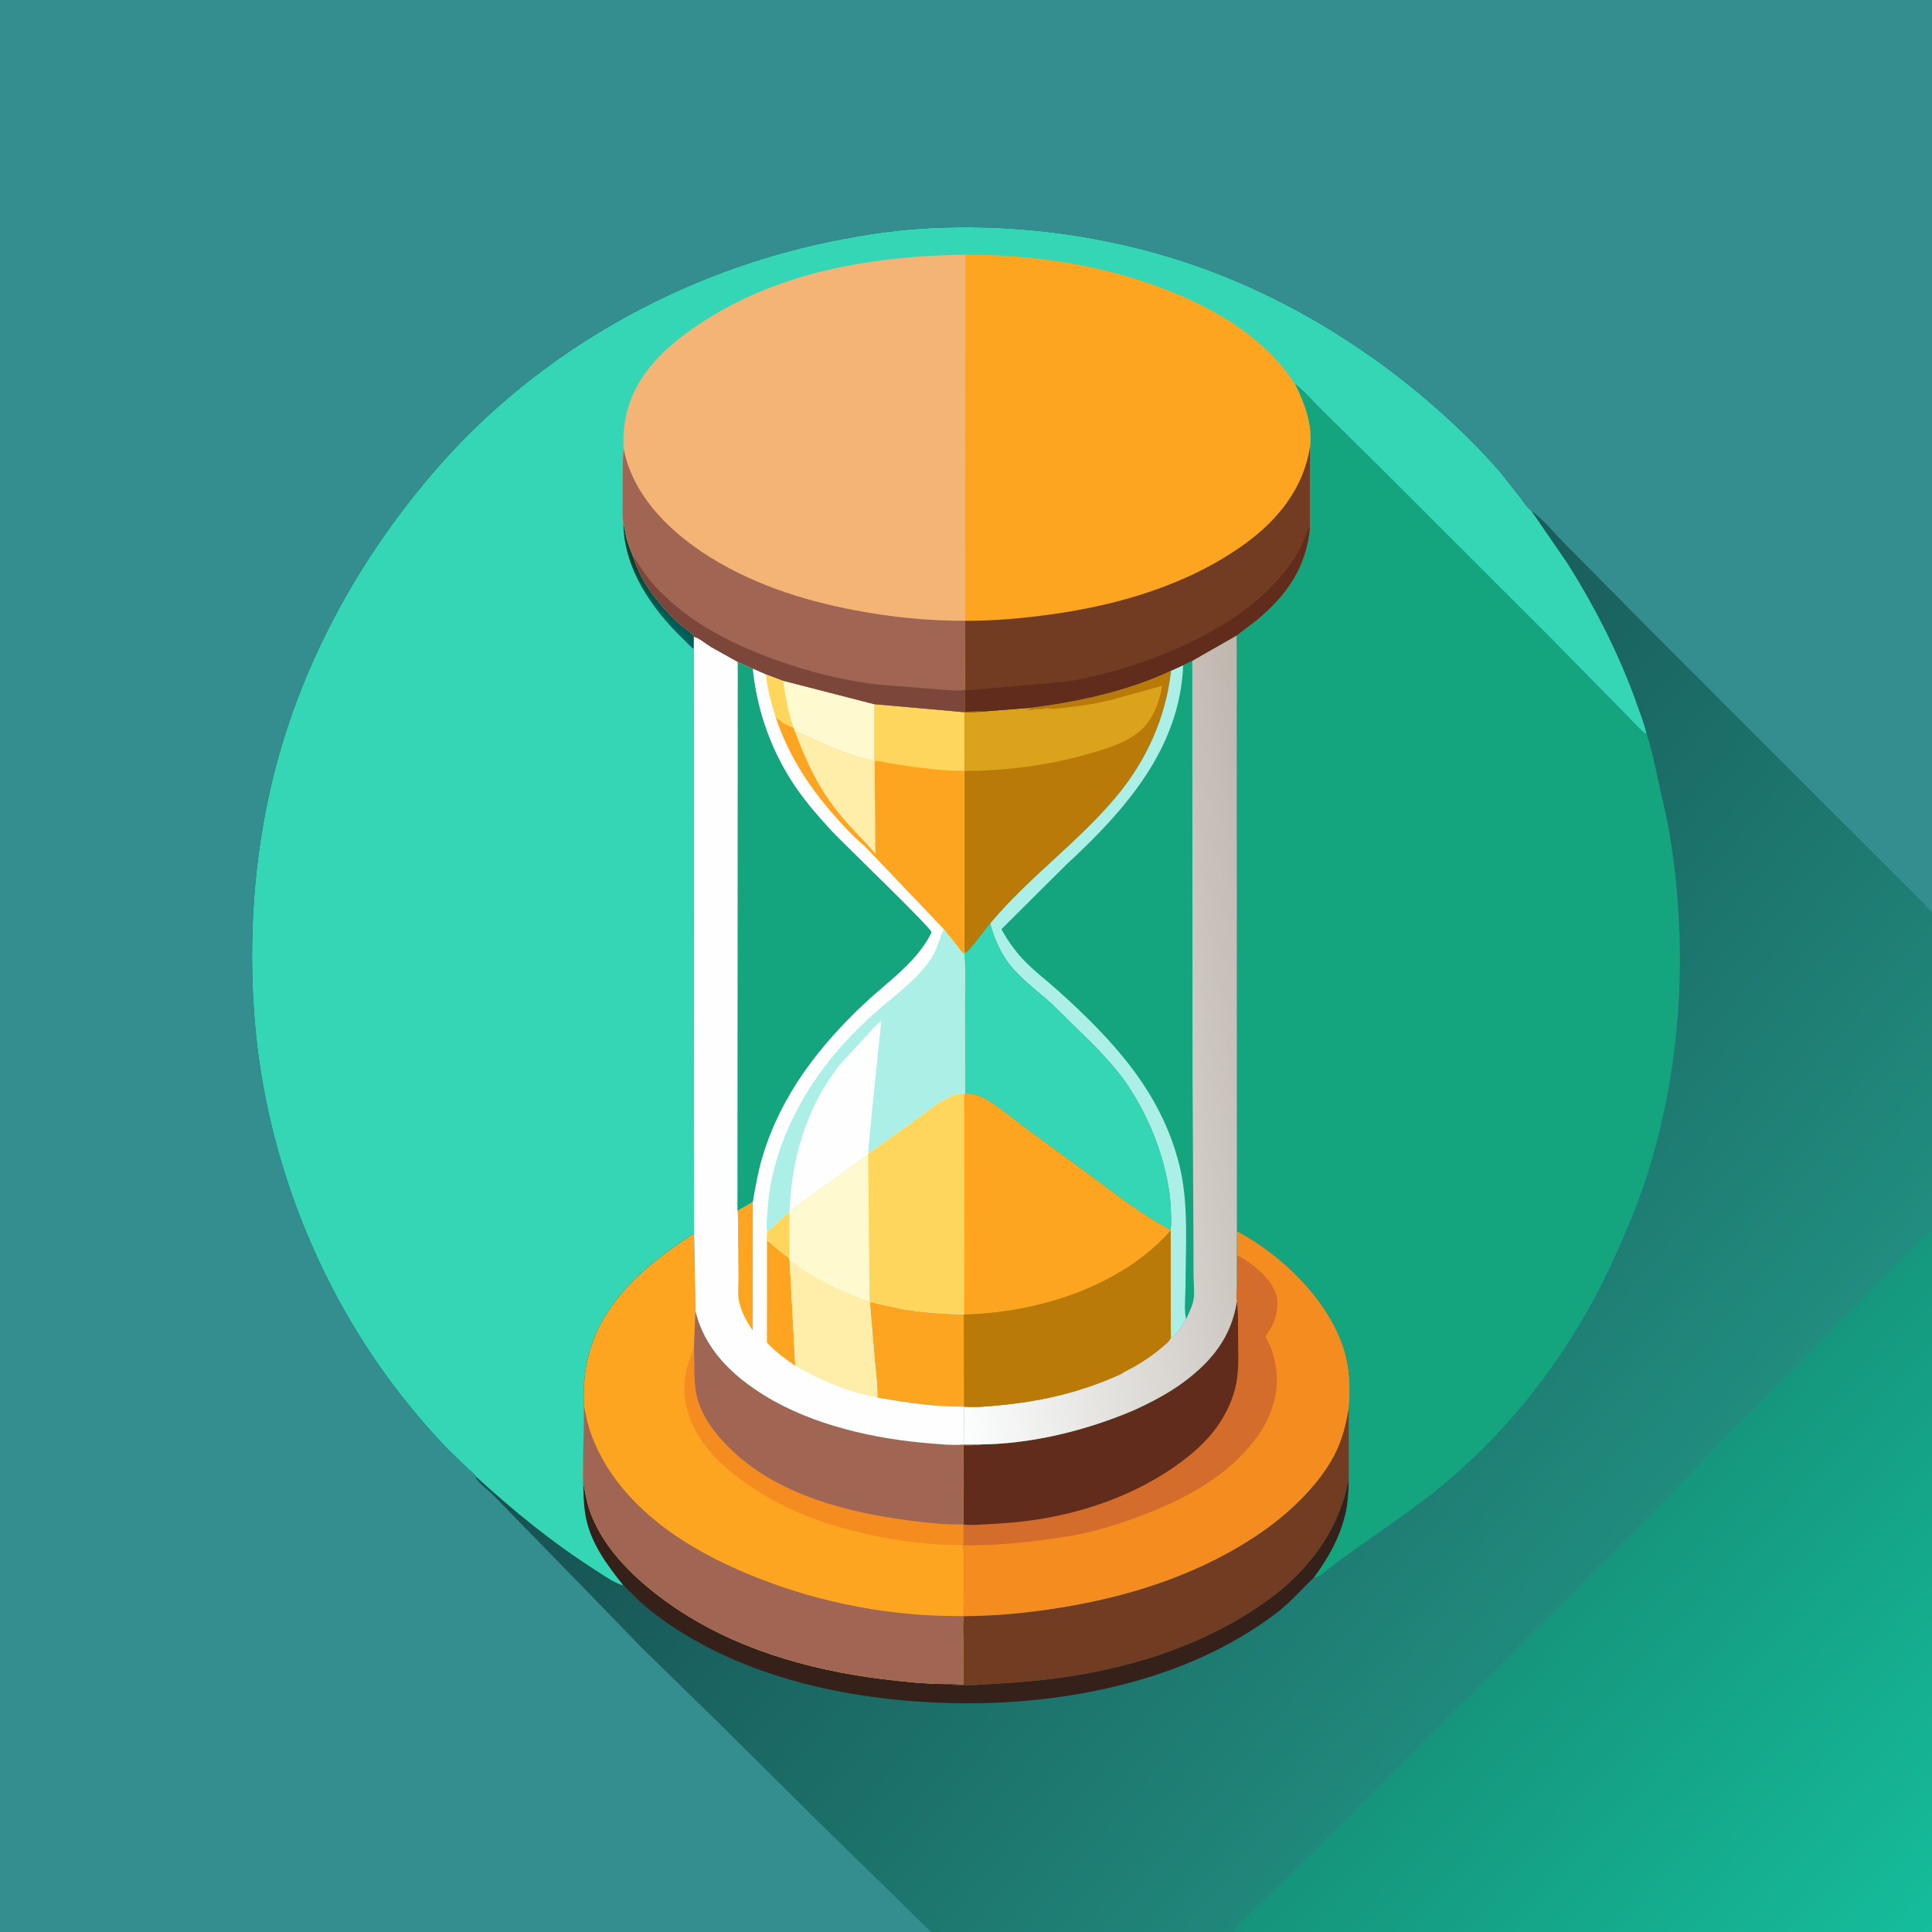 <svg version="1.1" xmlns="http://www.w3.org/2000/svg" style="display: block;" viewBox="0 0 2048 2048" width="1024" height="1024">
<rect x="0" y="0" width="2048" height="2048" fill="#333333" stroke="none"/>
<defs>
	<linearGradient id="Gradient1" gradientUnits="userSpaceOnUse" x1="998.699" y1="1043.4" x2="1750.91" y2="1663.29">
		<stop class="stop0" offset="0" stop-opacity="1" stop-color="rgb(23,82,83)"/>
		<stop class="stop1" offset="1" stop-opacity="1" stop-color="rgb(33,141,128)"/>
	</linearGradient>
	<linearGradient id="Gradient2" gradientUnits="userSpaceOnUse" x1="1659.72" y1="1660.81" x2="2063.67" y2="2028.7">
		<stop class="stop0" offset="0" stop-opacity="1" stop-color="rgb(21,148,123)"/>
		<stop class="stop1" offset="1" stop-opacity="1" stop-color="rgb(21,189,156)"/>
	</linearGradient>
	<linearGradient id="Gradient3" gradientUnits="userSpaceOnUse" x1="1366.09" y1="1076.89" x2="965.678" y2="1132.64">
		<stop class="stop0" offset="0" stop-opacity="1" stop-color="rgb(191,182,174)"/>
		<stop class="stop1" offset="1" stop-opacity="1" stop-color="rgb(252,255,255)"/>
	</linearGradient>
	<linearGradient id="Gradient4" gradientUnits="userSpaceOnUse" x1="709.456" y1="630.042" x2="693.544" y2="647.958">
		<stop class="stop0" offset="0" stop-opacity="1" stop-color="rgb(9,64,49)"/>
		<stop class="stop1" offset="1" stop-opacity="1" stop-color="rgb(0,99,95)"/>
	</linearGradient>
</defs>
<path transform="translate(0,0)" fill="url(#Gradient1)" d="M 986.977 2048 L -0 2048 L -0 -0 L 2048 0 L 2048 967.178 L 2048 1305.63 L 2048 2048 L 1305.92 2048 L 986.977 2048 z"/>
<path transform="translate(0,0)" fill="rgb(53,32,26)" d="M 1002.94 1785.18 C 1021.11 1788.08 1042.35 1785.43 1060.75 1784.47 C 1159.39 1779.3 1260.09 1755.72 1341.74 1697.78 C 1386.56 1665.98 1420.25 1621.48 1429.79 1566.45 C 1429.62 1578.4 1429.25 1590.78 1426.76 1602.5 C 1421.39 1627.7 1408.48 1651.46 1393.12 1671.87 C 1379.59 1684.87 1367.94 1698.49 1352.9 1709.98 C 1258.2 1782.33 1127.72 1807.82 1010.72 1805.42 C 907.689 1803.31 795.943 1780.98 709.602 1721.98 C 698.666 1714.51 687.992 1706.55 678.23 1697.58 L 664.818 1684.41 C 664.049 1683.64 661.68 1680.83 660.826 1680.61 C 643.567 1659.26 626.5 1636.13 621.031 1608.63 C 618.561 1596.21 618.474 1583.38 618.227 1570.76 C 620.227 1581.93 621.933 1592.54 625.842 1603.26 C 640.71 1644.04 676.52 1677.08 711.264 1701.3 C 776.869 1747.04 855.828 1769.95 934.49 1779.79 C 957.075 1782.61 980.163 1785.04 1002.94 1785.18 z"/>
<path transform="translate(0,0)" fill="rgb(114,60,34)" d="M 1021.73 1713.2 C 1056.36 1713.07 1090.85 1709.62 1125 1704.06 C 1201.3 1691.63 1275.7 1667.37 1339.5 1622.67 C 1369.03 1601.98 1402.1 1570.04 1417.26 1536.81 C 1423.71 1522.68 1427.12 1507.76 1429.77 1492.53 L 1429.79 1566.45 C 1420.25 1621.48 1386.56 1665.98 1341.74 1697.78 C 1260.09 1755.72 1159.39 1779.3 1060.75 1784.47 C 1042.35 1785.43 1021.11 1788.08 1002.94 1785.18 C 1008.82 1784.68 1015.22 1785.32 1021.14 1785.5 L 1021.12 1738.83 C 1021.12 1731.13 1020.35 1722.53 1021.45 1714.99 L 1021.73 1713.2 z"/>
<path transform="translate(0,0)" fill="rgb(245,140,32)" d="M 1311.17 1304.88 C 1359.33 1330.53 1408.67 1378.28 1424.97 1431.23 C 1430.89 1450.47 1431.93 1472.66 1429.77 1492.53 C 1427.12 1507.76 1423.71 1522.68 1417.26 1536.81 C 1402.1 1570.04 1369.03 1601.98 1339.5 1622.67 C 1275.7 1667.37 1201.3 1691.63 1125 1704.06 C 1090.85 1709.62 1056.36 1713.07 1021.73 1713.2 L 1021.22 1713.04 C 1023.07 1701.58 1021.82 1688.13 1021.78 1676.46 C 1021.74 1664.12 1022.99 1650.09 1020.94 1637.99 L 1020.97 1615.98 C 1021.97 1606.54 1021.26 1596.34 1021.28 1586.83 L 1021.37 1532.02 C 1027.12 1532.04 1032.95 1532.26 1038.64 1531.34 L 1039.54 1531.18 C 1094.23 1530.5 1150.89 1516.5 1201.04 1495.27 C 1219.47 1486.97 1238.12 1477.27 1254.42 1465.25 C 1284.34 1443.19 1305.43 1416.99 1311.05 1379.63 C 1310.14 1375.64 1310.96 1369.44 1310.96 1365.25 L 1311 1330.47 L 1311.17 1304.88 z"/>
<path transform="translate(0,0)" fill="rgb(212,108,43)" d="M 1311 1330.47 C 1326.74 1338.49 1345.45 1353.2 1351.98 1370 L 1352.5 1371.3 C 1354.79 1377.33 1354.38 1385.26 1353.08 1391.5 L 1352.79 1392.96 C 1351.78 1397.84 1349.91 1402.66 1347.55 1407.04 C 1346.55 1408.89 1341.83 1415.44 1341.85 1416.86 C 1341.88 1418.68 1345.83 1424.95 1346.68 1427.17 C 1349.14 1433.6 1350.93 1440.22 1352.14 1447 L 1352.37 1448.28 C 1356.82 1474.44 1348.25 1501.41 1332.94 1522.56 C 1302.21 1564.99 1256.04 1589.28 1208 1607.34 C 1182.92 1616.77 1156.3 1624.84 1129.76 1628.95 C 1094.11 1634.47 1057.04 1638.69 1020.94 1637.99 L 1020.97 1615.98 C 1029.13 1617.1 1038.67 1616.21 1046.94 1615.8 C 1064.48 1614.95 1081.97 1613.48 1099.34 1610.83 C 1151.53 1602.85 1204.6 1583.79 1247.69 1552.97 C 1263.51 1541.66 1278.14 1529.05 1289.61 1513.23 C 1299.72 1499.28 1307.81 1482.23 1310.77 1465.16 C 1313.53 1449.26 1312.62 1432.66 1312.41 1416.58 C 1312.25 1404.49 1312.92 1391.56 1311.05 1379.63 C 1310.14 1375.64 1310.96 1369.44 1310.96 1365.25 L 1311 1330.47 z"/>
<path transform="translate(0,0)" fill="rgb(97,44,27)" d="M 1311.05 1379.63 C 1312.92 1391.56 1312.25 1404.49 1312.41 1416.58 C 1312.62 1432.66 1313.53 1449.26 1310.77 1465.16 C 1307.81 1482.23 1299.72 1499.28 1289.61 1513.23 C 1278.14 1529.05 1263.51 1541.66 1247.69 1552.97 C 1204.6 1583.79 1151.53 1602.85 1099.34 1610.83 C 1081.97 1613.48 1064.48 1614.95 1046.94 1615.8 C 1038.67 1616.21 1029.13 1617.1 1020.97 1615.98 C 1021.97 1606.54 1021.26 1596.34 1021.28 1586.83 L 1021.37 1532.02 C 1027.12 1532.04 1032.95 1532.26 1038.64 1531.34 L 1039.54 1531.18 C 1094.23 1530.5 1150.89 1516.5 1201.04 1495.27 C 1219.47 1486.97 1238.12 1477.27 1254.42 1465.25 C 1284.34 1443.19 1305.43 1416.99 1311.05 1379.63 z"/>
<path transform="translate(0,0)" fill="rgb(253,165,33)" d="M 735.753 1307.41 L 737.183 1389.5 C 746.783 1430.04 776.262 1458.27 810.813 1479.51 C 861.682 1510.8 927.368 1525.48 986.5 1530.09 C 997.866 1530.98 1010.31 1532.34 1021.68 1531.24 L 1039.54 1531.18 L 1038.64 1531.34 C 1032.95 1532.26 1027.12 1532.04 1021.37 1532.02 L 1021.28 1586.83 C 1021.26 1596.34 1021.97 1606.54 1020.97 1615.98 L 1020.94 1637.99 C 1022.99 1650.09 1021.74 1664.12 1021.78 1676.46 C 1021.82 1688.13 1023.07 1701.58 1021.22 1713.04 L 1021.73 1713.2 L 1021.45 1714.99 C 1020.35 1722.53 1021.12 1731.13 1021.12 1738.83 L 1021.14 1785.5 C 1015.22 1785.32 1008.82 1784.68 1002.94 1785.18 C 980.163 1785.04 957.075 1782.61 934.49 1779.79 C 855.828 1769.95 776.869 1747.04 711.264 1701.3 C 676.52 1677.08 640.71 1644.04 625.842 1603.26 C 621.933 1592.54 620.227 1581.93 618.227 1570.76 C 617.45 1562.34 618.185 1553.13 618.183 1544.64 L 619.117 1490.42 C 617.977 1474.63 619.193 1458.15 622.488 1442.68 C 635.772 1380.36 685.173 1340.17 735.753 1307.41 z"/>
<path transform="translate(0,0)" fill="rgb(245,140,32)" d="M 1020.94 1637.99 C 991.458 1637.93 960.733 1634.79 931.844 1629.02 C 877.764 1618.23 826.926 1600.3 782.747 1566.47 C 767.696 1554.95 753.269 1541.87 742.846 1525.88 C 728.611 1504.03 721.453 1477.56 727.779 1451.74 C 729.829 1443.37 733.818 1435.53 735.47 1427.13 L 735.664 1426.09 C 736.204 1441.36 735.259 1457.35 737.227 1472.47 C 740.737 1499.44 758.991 1521.78 778.232 1539.69 C 827.157 1585.21 899.701 1603.65 964.292 1611.88 C 982.798 1614.23 1002.31 1616.49 1020.97 1615.98 L 1020.94 1637.99 z"/>
<path transform="translate(0,0)" fill="rgb(161,102,83)" d="M 737.183 1389.5 C 746.783 1430.04 776.262 1458.27 810.813 1479.51 C 861.682 1510.8 927.368 1525.48 986.5 1530.09 C 997.866 1530.98 1010.31 1532.34 1021.68 1531.24 L 1039.54 1531.18 L 1038.64 1531.34 C 1032.95 1532.26 1027.12 1532.04 1021.37 1532.02 L 1021.28 1586.83 C 1021.26 1596.34 1021.97 1606.54 1020.97 1615.98 C 1002.31 1616.49 982.798 1614.23 964.292 1611.88 C 899.701 1603.65 827.157 1585.21 778.232 1539.69 C 758.991 1521.78 740.737 1499.44 737.227 1472.47 C 735.259 1457.35 736.204 1441.36 735.664 1426.09 L 737.183 1389.5 z"/>
<path transform="translate(0,0)" fill="rgb(161,102,83)" d="M 619.117 1490.42 C 621.173 1501.12 623.425 1511.7 627.246 1521.93 C 643.995 1566.76 678.026 1602.11 717.103 1628.54 C 743.271 1646.23 772.821 1660.62 802.155 1672.28 C 871.03 1699.67 946.979 1714.02 1021.22 1713.04 L 1021.73 1713.2 L 1021.45 1714.99 C 1020.35 1722.53 1021.12 1731.13 1021.12 1738.83 L 1021.14 1785.5 C 1015.22 1785.32 1008.82 1784.68 1002.94 1785.18 C 980.163 1785.04 957.075 1782.61 934.49 1779.79 C 855.828 1769.95 776.869 1747.04 711.264 1701.3 C 676.52 1677.08 640.71 1644.04 625.842 1603.26 C 621.933 1592.54 620.227 1581.93 618.227 1570.76 C 617.45 1562.34 618.185 1553.13 618.183 1544.64 L 619.117 1490.42 z"/>
<path transform="translate(0,0)" fill="url(#Gradient2)" d="M 1305.92 2048 C 1323.66 2027.41 1345.39 2009.02 1364.72 1989.79 L 1492.68 1862.44 L 1766.2 1588.78 L 1828.29 1523.3 L 1869.83 1482.82 L 1995.13 1355.61 L 2026.2 1324.13 C 2031.21 1319.11 2036.31 1313.1 2041.91 1308.78 C 2043.74 1307.38 2045.85 1306.4 2048 1305.63 L 2048 2048 L 1305.92 2048 z"/>
<path transform="translate(0,0)" fill="rgb(20,165,127)" d="M 1372.65 406.795 C 1382.58 414.425 1391.08 424.68 1400.04 433.5 L 1461.04 493.7 L 1644.34 676.849 L 1726.52 760.378 C 1730.06 763.877 1741.61 777.201 1745.38 777.819 C 1748.45 786.057 1750.21 794.801 1752.51 803.279 L 1767.85 872.621 C 1790.15 996.601 1784.09 1126.5 1745.64 1246.77 C 1735.9 1277.27 1723.4 1306.67 1710.12 1335.77 C 1668.71 1426.44 1607.97 1508.44 1531.4 1572.51 C 1505.83 1593.91 1477.76 1613.36 1450.38 1632.35 L 1414.01 1658.48 C 1408.13 1662.85 1402.41 1668.5 1395.95 1671.87 L 1393.12 1671.87 C 1408.48 1651.46 1421.39 1627.7 1426.76 1602.5 C 1429.25 1590.78 1429.62 1578.4 1429.79 1566.45 L 1429.77 1492.53 C 1431.93 1472.66 1430.89 1450.47 1424.97 1431.23 C 1408.67 1378.28 1359.33 1330.53 1311.17 1304.88 L 1311.02 673.475 L 1332.59 657.049 C 1364.86 630.155 1384.84 600.794 1388.76 558.535 L 1388.72 473.669 C 1391.5 449.629 1382.97 427.889 1372.65 406.795 z"/>
<path transform="translate(0,0)" fill="rgb(20,165,127)" d="M 1311.02 673.475 L 1311.17 1304.88 L 1311 1330.47 L 1310.96 1365.25 C 1310.96 1369.44 1310.14 1375.64 1311.05 1379.63 C 1305.43 1416.99 1284.34 1443.19 1254.42 1465.25 C 1238.12 1477.27 1219.47 1486.97 1201.04 1495.27 C 1150.89 1516.5 1094.23 1530.5 1039.54 1531.18 L 1021.68 1531.24 C 1010.31 1532.34 997.866 1530.98 986.5 1530.09 C 927.368 1525.48 861.682 1510.8 810.813 1479.51 C 776.262 1458.27 746.783 1430.04 737.183 1389.5 L 735.753 1307.41 L 735.287 686.772 L 735.357 674.767 C 741.338 676.231 748.383 682.502 753.84 685.783 L 782.049 701.568 L 797.917 708.583 L 811.973 714.693 L 830.286 721.594 L 926.869 746.446 L 1022.17 754.909 C 1029.23 754.986 1036.14 755.116 1043.14 754.141 L 1088.47 750.601 C 1139.42 744.645 1194.75 732.932 1241.3 710.867 L 1254.23 705.096 L 1263.88 700.375 L 1311.02 673.475 z"/>
<path transform="translate(0,0)" fill="rgb(172,239,230)" d="M 1241.3 710.867 L 1254.23 705.096 C 1250.73 794.109 1191.86 859.677 1129.96 916.91 L 1061.54 984.986 C 1067.96 996.716 1075.83 1007.87 1085.05 1017.59 C 1095.92 1029.04 1108.99 1038.86 1120.75 1049.42 C 1179.1 1101.84 1231.32 1157.56 1250.43 1236.16 C 1260.25 1276.6 1256.73 1320.83 1256.73 1362.25 C 1256.73 1373.66 1254.89 1387.31 1257.26 1398.3 C 1254.28 1403.26 1247.01 1415.88 1241.94 1417.79 L 1241.13 1417.96 L 1240.94 1304.38 L 1240.64 1303.65 L 1241.02 1301.73 C 1241.96 1296.54 1241.4 1290.47 1241.28 1285.18 C 1240.91 1268.14 1238 1251.59 1233.69 1235.14 C 1225.65 1204.46 1211.17 1172.96 1193.05 1147 C 1183.48 1133.29 1171.6 1120.54 1160.1 1108.43 L 1114.38 1063.6 C 1099.06 1049.82 1079.2 1035.6 1067.47 1018.6 C 1058.63 1005.79 1053.82 993.656 1049.49 978.884 C 1090.26 929.995 1143.24 892.572 1183.91 843.608 C 1215.54 805.523 1235.88 759.946 1241.3 710.867 z"/>
<path transform="translate(0,0)" fill="rgb(53,214,181)" d="M 1049.49 978.884 C 1053.82 993.656 1058.63 1005.79 1067.47 1018.6 C 1079.2 1035.6 1099.06 1049.82 1114.38 1063.6 L 1160.1 1108.43 C 1171.6 1120.54 1183.48 1133.29 1193.05 1147 C 1211.17 1172.96 1225.65 1204.46 1233.69 1235.14 C 1238 1251.59 1240.91 1268.14 1241.28 1285.18 C 1241.4 1290.47 1241.96 1296.54 1241.02 1301.73 L 1240.64 1303.65 C 1212 1288.76 1185.59 1268.06 1159.74 1248.87 L 1085.45 1194.48 C 1071.9 1184.62 1058.37 1172.34 1043.66 1164.35 C 1037.21 1160.85 1030.22 1159.17 1022.94 1158.88 L 1022.75 1064.17 C 1022.73 1046.84 1023.87 1028.55 1021.99 1011.34 L 1022.9 1010.84 C 1032.67 1001.82 1040.78 989.157 1049.49 978.884 z"/>
<path transform="translate(0,0)" fill="rgb(186,122,8)" d="M 1088.47 750.601 C 1139.42 744.645 1194.75 732.932 1241.3 710.867 C 1235.88 759.946 1215.54 805.523 1183.91 843.608 C 1143.24 892.572 1090.26 929.995 1049.49 978.884 C 1040.78 989.157 1032.67 1001.82 1022.9 1010.84 C 1021.39 1004.27 1022.06 996.499 1022.06 989.755 L 1022.04 954.004 L 1022.03 817.672 L 1021.75 817.06 C 1022.76 810.438 1022.09 802.96 1022.1 796.248 L 1022.17 754.909 C 1029.23 754.986 1036.14 755.116 1043.14 754.141 L 1088.47 750.601 z"/>
<path transform="translate(0,0)" fill="rgb(218,163,27)" d="M 1088.47 750.601 L 1093.48 751.554 C 1091.48 751.763 1089.38 751.787 1087.5 752.51 C 1090.05 752.507 1095.29 753.199 1097 751.51 C 1099.83 751.511 1107.05 752.365 1109 750.593 L 1110.25 750.848 C 1116.78 752.081 1122.48 750.884 1129 750.193 C 1145.66 748.428 1161.91 745.92 1178.19 741.825 L 1231.86 727.007 C 1228.66 746.68 1220.91 766.328 1204.09 778.347 C 1191.97 787.013 1178.07 791.742 1164 796.138 C 1131.09 806.421 1097.88 812.628 1063.5 815.515 L 1038.22 817.06 C 1033.07 817.206 1027.03 816.718 1022.03 817.672 L 1021.75 817.06 C 1022.76 810.438 1022.09 802.96 1022.1 796.248 L 1022.17 754.909 C 1029.23 754.986 1036.14 755.116 1043.14 754.141 L 1088.47 750.601 z"/>
<path transform="translate(0,0)" fill="url(#Gradient3)" d="M 1311.02 673.475 L 1311.17 1304.88 L 1311 1330.47 L 1310.96 1365.25 C 1310.96 1369.44 1310.14 1375.64 1311.05 1379.63 C 1305.43 1416.99 1284.34 1443.19 1254.42 1465.25 C 1238.12 1477.27 1219.47 1486.97 1201.04 1495.27 C 1150.89 1516.5 1094.23 1530.5 1039.54 1531.18 L 1021.68 1531.24 L 1021.84 1491.12 C 1035.19 1492.2 1049.44 1490.62 1062.74 1489.28 C 1107.67 1484.73 1147.6 1475.11 1188.73 1456.29 C 1189.1 1455.45 1200.93 1449.5 1202.49 1448.61 C 1213.34 1442.37 1223.68 1435.22 1233.11 1426.97 C 1236.05 1424.4 1239.77 1421.73 1241.13 1417.96 L 1241.94 1417.79 C 1247.01 1415.88 1254.28 1403.26 1257.26 1398.3 C 1260.79 1390.78 1265.21 1382.26 1265.69 1373.84 C 1266.08 1366.81 1265.3 1359.55 1265.23 1352.5 L 1265.06 1305.24 L 1264.14 1136.68 L 1263.88 700.375 L 1311.02 673.475 z"/>
<path transform="translate(0,0)" fill="rgb(253,165,33)" d="M 1022.94 1158.88 C 1030.22 1159.17 1037.21 1160.85 1043.66 1164.35 C 1058.37 1172.34 1071.9 1184.62 1085.45 1194.48 L 1159.74 1248.87 C 1185.59 1268.06 1212 1288.76 1240.64 1303.65 L 1240.94 1304.38 L 1241.13 1417.96 C 1239.77 1421.73 1236.05 1424.4 1233.11 1426.97 C 1223.68 1435.22 1213.34 1442.37 1202.49 1448.61 C 1200.93 1449.5 1189.1 1455.45 1188.73 1456.29 C 1147.6 1475.11 1107.67 1484.73 1062.74 1489.28 C 1049.44 1490.62 1035.19 1492.2 1021.84 1491.12 C 990.751 1491.24 960.507 1487.04 930.021 1481.33 C 930.545 1469.42 928.579 1456.25 927.523 1444.34 L 922.069 1380.24 L 957 1387.78 C 978.435 1391.48 1000.19 1392.85 1021.9 1393.33 L 1022.07 1219.68 L 1022.06 1177.54 C 1022.07 1172.44 1021.16 1165.01 1022.52 1160.23 L 1022.94 1158.88 z"/>
<path transform="translate(0,0)" fill="rgb(186,122,8)" d="M 1021.84 1491.12 L 1021.64 1393.5 L 1035.54 1392.81 C 1109.03 1388.37 1191.05 1360.82 1240.94 1304.38 L 1241.13 1417.96 C 1239.77 1421.73 1236.05 1424.4 1233.11 1426.97 C 1223.68 1435.22 1213.34 1442.37 1202.49 1448.61 C 1200.93 1449.5 1189.1 1455.45 1188.73 1456.29 C 1147.6 1475.11 1107.67 1484.73 1062.74 1489.28 C 1049.44 1490.62 1035.19 1492.2 1021.84 1491.12 z"/>
<path transform="translate(0,0)" fill="rgb(254,254,254)" d="M 735.357 674.767 C 741.338 676.231 748.383 682.502 753.84 685.783 L 782.049 701.568 L 797.917 708.583 L 811.973 714.693 L 830.286 721.594 L 926.869 746.446 L 1022.17 754.909 L 1022.1 796.248 C 1022.09 802.96 1022.76 810.438 1021.75 817.06 L 1022.03 817.672 L 1022.04 954.004 L 1022.06 989.755 C 1022.06 996.499 1021.39 1004.27 1022.9 1010.84 L 1021.99 1011.34 C 1023.87 1028.55 1022.73 1046.84 1022.75 1064.17 L 1022.94 1158.88 L 1022.52 1160.23 C 1021.16 1165.01 1022.07 1172.44 1022.06 1177.54 L 1022.07 1219.68 L 1021.9 1393.33 C 1000.19 1392.85 978.435 1391.48 957 1387.78 L 922.069 1380.24 L 927.523 1444.34 C 928.579 1456.25 930.545 1469.42 930.021 1481.33 C 960.507 1487.04 990.751 1491.24 1021.84 1491.12 L 1021.68 1531.24 C 1010.31 1532.34 997.866 1530.98 986.5 1530.09 C 927.368 1525.48 861.682 1510.8 810.813 1479.51 C 776.262 1458.27 746.783 1430.04 737.183 1389.5 L 735.753 1307.41 L 735.287 686.772 L 735.357 674.767 z"/>
<path transform="translate(0,0)" fill="rgb(253,165,33)" d="M 798.043 1274.09 L 797.918 1410.41 C 791.967 1401.51 786.389 1391.88 783.819 1381.39 C 781.62 1372.41 782.781 1363.67 782.831 1354.54 L 782.325 1307.99 C 782.217 1300.09 782.849 1291.36 781.731 1283.57 L 798.043 1274.09 z"/>
<path transform="translate(0,0)" fill="rgb(253,165,33)" d="M 813.053 1314.56 C 820.54 1320.48 828.245 1328.15 836.286 1333.11 L 837.097 1336.59 L 843.065 1447.8 C 833.072 1441.1 823.803 1434.15 815.304 1425.6 C 815.029 1425.32 813.014 1423.28 812.998 1423.25 C 812.825 1422.86 812.999 1419.76 813 1419.12 L 813.008 1403.12 L 813.053 1314.56 z"/>
<path transform="translate(0,0)" fill="rgb(254,238,169)" d="M 837.097 1336.59 L 837.902 1337.01 C 840 1338.13 841.72 1339.25 843.525 1340.8 C 849.647 1346.04 857.375 1350.03 864.384 1353.96 C 878.826 1362.05 893.702 1369.42 909.257 1375.14 C 912.654 1376.39 917.431 1378.91 920.945 1378.98 L 921.799 1378.9 L 922.069 1380.24 L 927.523 1444.34 C 928.579 1456.25 930.545 1469.42 930.021 1481.33 C 900.169 1476.22 869.183 1462.99 843.065 1447.8 L 837.097 1336.59 z"/>
<path transform="translate(0,0)" fill="rgb(172,239,230)" d="M 1000.45 984.851 L 1013.15 1000.67 C 1015.85 1004.19 1018.48 1008.62 1021.99 1011.34 C 1023.87 1028.55 1022.73 1046.84 1022.75 1064.17 L 1022.94 1158.88 C 1017.79 1158.99 1013.2 1159.76 1008.5 1161.89 C 994.156 1168.37 981.405 1179.27 968.751 1188.5 L 920.733 1222.78 L 920.298 1223.83 L 837.044 1284.24 L 836.85 1284.84 L 813.264 1306.23 C 812.02 1300.3 812.953 1292.93 813.327 1286.92 C 814.261 1271.9 816.08 1257.55 819.64 1242.91 C 836.157 1175.02 877.503 1117.04 929.668 1071.65 C 949.071 1054.77 972.902 1037.6 987.117 1016.05 C 993.697 1006.08 995.263 996.322 1000.01 985.806 L 1000.45 984.851 z"/>
<path transform="translate(0,0)" fill="rgb(254,254,254)" d="M 837.044 1284.24 L 837.172 1279.49 C 839.718 1227.65 854.753 1176.02 886.131 1134 C 893.053 1124.73 901.369 1116.69 909.128 1108.16 C 917.333 1099.13 925.226 1090 934.276 1081.79 L 924.58 1175.39 L 921.863 1205.09 C 921.392 1210.31 920.285 1215.95 920.608 1221.17 L 920.733 1222.78 L 920.298 1223.83 L 837.044 1284.24 z"/>
<path transform="translate(0,0)" fill="rgb(254,214,92)" d="M 920.733 1222.78 L 968.751 1188.5 C 981.405 1179.27 994.156 1168.37 1008.5 1161.89 C 1013.2 1159.76 1017.79 1158.99 1022.94 1158.88 L 1022.52 1160.23 C 1021.16 1165.01 1022.07 1172.44 1022.06 1177.54 L 1022.07 1219.68 L 1021.9 1393.33 C 1000.19 1392.85 978.435 1391.48 957 1387.78 L 922.069 1380.24 L 921.799 1378.9 L 920.945 1378.98 C 917.431 1378.91 912.654 1376.39 909.257 1375.14 C 893.702 1369.42 878.826 1362.05 864.384 1353.96 C 857.375 1350.03 849.647 1346.04 843.525 1340.8 C 841.72 1339.25 840 1338.13 837.902 1337.01 L 837.097 1336.59 L 836.286 1333.11 C 828.245 1328.15 820.54 1320.48 813.053 1314.56 C 812.849 1311.85 813.155 1308.95 813.264 1306.23 L 836.85 1284.84 L 837.044 1284.24 L 920.298 1223.83 L 920.733 1222.78 z"/>
<path transform="translate(0,0)" fill="rgb(254,249,206)" d="M 837.044 1284.24 L 920.298 1223.83 L 921.799 1378.9 L 920.945 1378.98 C 917.431 1378.91 912.654 1376.39 909.257 1375.14 C 893.702 1369.42 878.826 1362.05 864.384 1353.96 C 857.375 1350.03 849.647 1346.04 843.525 1340.8 C 841.72 1339.25 840 1338.13 837.902 1337.01 L 837.097 1336.59 L 836.286 1333.11 C 828.245 1328.15 820.54 1320.48 813.053 1314.56 C 812.849 1311.85 813.155 1308.95 813.264 1306.23 L 836.85 1284.84 L 837.044 1284.24 z"/>
<path transform="translate(0,0)" fill="rgb(254,214,92)" d="M 836.85 1284.84 L 836.866 1321.24 C 836.841 1323.85 837.42 1330.87 836.286 1333.11 C 828.245 1328.15 820.54 1320.48 813.053 1314.56 C 812.849 1311.85 813.155 1308.95 813.264 1306.23 L 836.85 1284.84 z"/>
<path transform="translate(0,0)" fill="rgb(253,165,33)" d="M 811.973 714.693 L 830.286 721.594 L 926.869 746.446 L 1022.17 754.909 L 1022.1 796.248 C 1022.09 802.96 1022.76 810.438 1021.75 817.06 L 1022.03 817.672 L 1022.04 954.004 L 1022.06 989.755 C 1022.06 996.499 1021.39 1004.27 1022.9 1010.84 L 1021.99 1011.34 C 1018.48 1008.62 1015.85 1004.19 1013.15 1000.67 L 1000.45 984.851 L 916.748 897.084 C 905.325 887.602 894.849 876.305 885.023 865.208 C 857.304 833.907 835.416 799.892 822.189 760.022 C 817.894 745.419 813.385 729.877 811.973 714.693 z"/>
<path transform="translate(0,0)" fill="rgb(254,238,169)" d="M 842.947 775.952 C 850.727 777.46 857.706 781.939 864.934 785.081 C 883.854 793.304 906.471 803.522 926.87 806.181 L 927.127 806.835 L 927.981 904.996 L 918.368 894.162 C 902.742 878.231 887.615 861.665 875.26 843.003 C 861.884 822.799 851.289 798.656 842.947 775.952 z"/>
<path transform="translate(0,0)" fill="rgb(254,214,92)" d="M 926.869 746.446 L 1022.17 754.909 L 1022.1 796.248 C 1022.09 802.96 1022.76 810.438 1021.75 817.06 C 1003.16 817.217 984.435 815.02 966 812.642 L 941.648 808.873 C 937.124 808.062 931.654 806.088 927.127 806.835 L 926.87 806.181 L 926.869 746.446 z"/>
<path transform="translate(0,0)" fill="rgb(254,249,206)" d="M 811.973 714.693 L 830.286 721.594 L 926.869 746.446 L 926.87 806.181 C 906.471 803.522 883.854 793.304 864.934 785.081 C 857.706 781.939 850.727 777.46 842.947 775.952 L 840.935 771.057 C 836.301 769.297 831.963 767.778 828.052 764.657 L 822.189 760.022 C 817.894 745.419 813.385 729.877 811.973 714.693 z"/>
<path transform="translate(0,0)" fill="rgb(254,214,92)" d="M 811.973 714.693 L 830.286 721.594 C 832.259 738.15 835.724 755.199 840.935 771.057 C 836.301 769.297 831.963 767.778 828.052 764.657 L 822.189 760.022 C 817.894 745.419 813.385 729.877 811.973 714.693 z"/>
<path transform="translate(0,0)" fill="rgb(20,165,127)" d="M 782.049 701.568 L 797.917 708.583 C 802.281 750.667 815.349 789.712 837.745 825.672 C 850.216 845.696 865.826 863.728 881.792 881.021 C 892.808 892.954 987.081 983.394 987.489 988.196 C 987.51 988.439 986.038 991.173 985.823 991.596 C 982.409 998.306 977.905 1004.59 973.174 1010.44 C 957.324 1030.02 935.375 1045.95 917.041 1063.13 C 868.22 1108.89 828.156 1160.65 808.487 1225.5 C 803.653 1241.43 800.882 1257.72 798.043 1274.09 L 781.731 1283.57 L 782.049 701.568 z"/>
<path transform="translate(0,0)" fill="rgb(53,214,181)" d="M 504.427 1565.04 C 502.326 1561.89 498.327 1558.94 495.544 1556.32 L 475.5 1536.92 C 457.746 1518.75 440.777 1498.94 425.124 1478.94 C 334.463 1363.13 278.852 1217.18 269.106 1070.5 C 263.261 982.528 270.582 892.765 293.774 807.545 C 325.26 691.844 385.742 584.888 464.447 494.95 C 571.538 372.575 721.969 288.353 880.689 255.933 C 911.873 249.563 943.397 244.527 975.188 242.433 C 1078.63 235.619 1184.76 250.625 1281.92 286.846 C 1369.97 319.672 1454.69 372.277 1524.79 434.709 C 1547.72 455.128 1570.28 477.259 1590.27 500.553 L 1611.72 527.549 C 1614.84 531.623 1618.11 537.157 1622.04 540.406 L 1623.06 541.213 L 1661.1 596.511 C 1690.68 643.22 1717.11 695.081 1735.47 747.26 C 1738.94 757.137 1743.08 767.595 1745.38 777.819 C 1741.61 777.201 1730.06 763.877 1726.52 760.378 L 1644.34 676.849 L 1461.04 493.7 L 1400.04 433.5 C 1391.08 424.68 1382.58 414.425 1372.65 406.795 C 1382.97 427.889 1391.5 449.629 1388.72 473.669 L 1388.76 558.535 C 1384.84 600.794 1364.86 630.155 1332.59 657.049 L 1311.02 673.475 L 1263.88 700.375 L 1254.23 705.096 L 1241.3 710.867 C 1194.75 732.932 1139.42 744.645 1088.47 750.601 L 1043.14 754.141 C 1036.14 755.116 1029.23 754.986 1022.17 754.909 L 926.869 746.446 L 830.286 721.594 L 811.973 714.693 L 797.917 708.583 L 782.049 701.568 L 753.84 685.783 C 748.383 682.502 741.338 676.231 735.357 674.767 L 735.287 686.772 L 735.753 1307.41 C 685.173 1340.17 635.772 1380.36 622.488 1442.68 C 619.193 1458.15 617.977 1474.63 619.117 1490.42 L 618.183 1544.64 C 618.185 1553.13 617.45 1562.34 618.227 1570.76 C 618.474 1583.38 618.561 1596.21 621.031 1608.63 C 626.5 1636.13 643.567 1659.26 660.826 1680.61 C 651.29 1678.18 640.664 1670.43 632.352 1665.14 C 586.541 1635.98 544.354 1601.74 504.427 1565.04 z"/>
<path transform="translate(0,0)" fill="url(#Gradient4)" d="M 660.775 554.782 L 661.281 556.543 C 662.611 561.279 663.12 566.209 664.316 570.982 C 665.947 577.492 668.764 583.891 671.301 590.091 C 678.209 613.729 693.718 634.353 710.5 651.941 C 714.294 655.917 718.225 659.855 722.465 663.356 C 725.666 665.999 734.076 670.926 735.357 674.767 L 735.287 686.772 L 734.327 687.458 L 723.445 676.715 C 690.223 644.437 661.46 602.595 660.775 554.782 z"/>
<path transform="translate(0,0)" fill="rgb(244,180,118)" d="M 661.068 475.535 L 660.85 470.29 C 660.231 433.164 673.942 403.112 699.856 376.856 C 716.421 360.073 736.588 345.83 756.779 333.775 C 837.22 285.747 931.417 271.19 1023.73 269.999 L 1023.2 658.058 L 1022.94 731.336 L 1023.22 732.05 L 1022.88 754.47 C 1029.46 754.285 1036.62 753.518 1043.14 754.141 C 1036.14 755.116 1029.23 754.986 1022.17 754.909 L 926.869 746.446 L 830.286 721.594 L 811.973 714.693 L 797.917 708.583 L 782.049 701.568 L 753.84 685.783 C 748.383 682.502 741.338 676.231 735.357 674.767 C 734.076 670.926 725.666 665.999 722.465 663.356 C 718.225 659.855 714.294 655.917 710.5 651.941 C 693.718 634.353 678.209 613.729 671.301 590.091 C 668.764 583.891 665.947 577.492 664.316 570.982 C 663.12 566.209 662.611 561.279 661.281 556.543 L 660.775 554.782 L 660.683 554.77 C 659.322 544.821 660.005 534.078 660.006 523.997 C 660.007 507.883 659.71 491.597 661.068 475.535 z"/>
<path transform="translate(0,0)" fill="rgb(161,102,83)" d="M 661.068 475.535 C 670.149 522.486 705.366 559.121 744 585.026 C 792.495 617.544 849.677 636.293 906.681 646.991 C 945.809 654.334 983.381 658.181 1023.2 658.058 L 1022.94 731.336 L 1023.22 732.05 L 1022.88 754.47 C 1029.46 754.285 1036.62 753.518 1043.14 754.141 C 1036.14 755.116 1029.23 754.986 1022.17 754.909 L 926.869 746.446 L 830.286 721.594 L 811.973 714.693 L 797.917 708.583 L 782.049 701.568 L 753.84 685.783 C 748.383 682.502 741.338 676.231 735.357 674.767 C 734.076 670.926 725.666 665.999 722.465 663.356 C 718.225 659.855 714.294 655.917 710.5 651.941 C 693.718 634.353 678.209 613.729 671.301 590.091 C 668.764 583.891 665.947 577.492 664.316 570.982 C 663.12 566.209 662.611 561.279 661.281 556.543 L 660.775 554.782 L 660.683 554.77 C 659.322 544.821 660.005 534.078 660.006 523.997 C 660.007 507.883 659.71 491.597 661.068 475.535 z"/>
<path transform="translate(0,0)" fill="rgb(124,70,58)" d="M 671.301 590.091 C 676.21 596.4 680.086 603.261 684.764 609.705 C 690.222 617.221 696.868 624.413 703.55 630.872 C 737.55 663.738 780.838 684.846 824.951 700.5 C 858.502 712.406 893.667 721.154 929.023 725.523 L 1000.61 731.237 C 1007.46 731.494 1016.29 732.681 1022.94 731.336 L 1023.22 732.05 L 1022.88 754.47 C 1029.46 754.285 1036.62 753.518 1043.14 754.141 C 1036.14 755.116 1029.23 754.986 1022.17 754.909 L 926.869 746.446 L 830.286 721.594 L 811.973 714.693 L 797.917 708.583 L 782.049 701.568 L 753.84 685.783 C 748.383 682.502 741.338 676.231 735.357 674.767 C 734.076 670.926 725.666 665.999 722.465 663.356 C 718.225 659.855 714.294 655.917 710.5 651.941 C 693.718 634.353 678.209 613.729 671.301 590.091 z"/>
<path transform="translate(0,0)" fill="rgb(253,165,33)" d="M 1023.73 269.999 C 1099.51 270.035 1172.81 281.383 1243.38 310.029 C 1280.75 325.194 1317.71 345.928 1346.46 374.667 C 1356.38 384.578 1364.82 395.194 1372.65 406.795 C 1382.97 427.889 1391.5 449.629 1388.72 473.669 L 1388.76 558.535 C 1384.84 600.794 1364.86 630.155 1332.59 657.049 L 1311.02 673.475 L 1263.88 700.375 L 1254.23 705.096 L 1241.3 710.867 C 1194.75 732.932 1139.42 744.645 1088.47 750.601 L 1043.14 754.141 C 1036.62 753.518 1029.46 754.285 1022.88 754.47 L 1023.22 732.05 L 1022.94 731.336 L 1023.2 658.058 L 1023.73 269.999 z"/>
<path transform="translate(0,0)" fill="rgb(114,60,34)" d="M 1023.2 658.058 C 1053.6 658.232 1084.23 655.454 1114.32 651.275 C 1186.75 641.214 1260.79 619.443 1320.48 575.903 C 1355.45 550.398 1381.84 516.994 1388.72 473.669 L 1388.76 558.535 C 1384.84 600.794 1364.86 630.155 1332.59 657.049 L 1311.02 673.475 L 1263.88 700.375 L 1254.23 705.096 L 1241.3 710.867 C 1194.75 732.932 1139.42 744.645 1088.47 750.601 L 1043.14 754.141 C 1036.62 753.518 1029.46 754.285 1022.88 754.47 L 1023.22 732.05 L 1022.94 731.336 L 1023.2 658.058 z"/>
<path transform="translate(0,0)" fill="rgb(97,44,27)" d="M 1023.22 732.05 L 1132.16 722.353 C 1182.88 713.185 1232.72 697.056 1278.11 672.579 C 1310.47 655.13 1338.96 634.706 1362.09 605.835 C 1369.6 596.466 1376.19 585.85 1381.23 574.944 C 1383.4 570.242 1384.5 564.174 1387.53 560.111 L 1388.76 558.535 C 1384.84 600.794 1364.86 630.155 1332.59 657.049 L 1311.02 673.475 L 1263.88 700.375 L 1254.23 705.096 L 1241.3 710.867 C 1194.75 732.932 1139.42 744.645 1088.47 750.601 L 1043.14 754.141 C 1036.62 753.518 1029.46 754.285 1022.88 754.47 L 1023.22 732.05 z"/>
<path transform="translate(0,0)" fill="rgb(52,142,143)" d="M 986.977 2048 L -0 2048 L -0 -0 L 2048 0 L 2048 967.178 C 2043.23 961.085 2037 955.763 2031.68 950.11 L 1958.76 877.233 L 1753.22 671.713 L 1660.58 578.183 C 1648.75 566.332 1636.52 551.047 1623.06 541.213 L 1622.04 540.406 C 1618.11 537.157 1614.84 531.623 1611.72 527.549 L 1590.27 500.553 C 1570.28 477.259 1547.72 455.128 1524.79 434.709 C 1454.69 372.277 1369.97 319.672 1281.92 286.846 C 1184.76 250.625 1078.63 235.619 975.188 242.433 C 943.397 244.527 911.873 249.563 880.689 255.933 C 721.969 288.353 571.538 372.575 464.447 494.95 C 385.742 584.888 325.26 691.844 293.774 807.545 C 270.582 892.765 263.261 982.528 269.106 1070.5 C 278.852 1217.18 334.463 1363.13 425.124 1478.94 C 440.777 1498.94 457.746 1518.75 475.5 1536.92 L 495.544 1556.32 C 498.327 1558.94 502.326 1561.89 504.427 1565.04 C 504.589 1566.14 504.578 1566.69 505.253 1567.75 C 509.45 1574.31 518.253 1579.9 523.617 1585.66 L 626.411 1691.1 L 680.863 1747.3 L 761.525 1826.04 L 872.026 1935.57 L 986.977 2048 z"/>
</svg>
